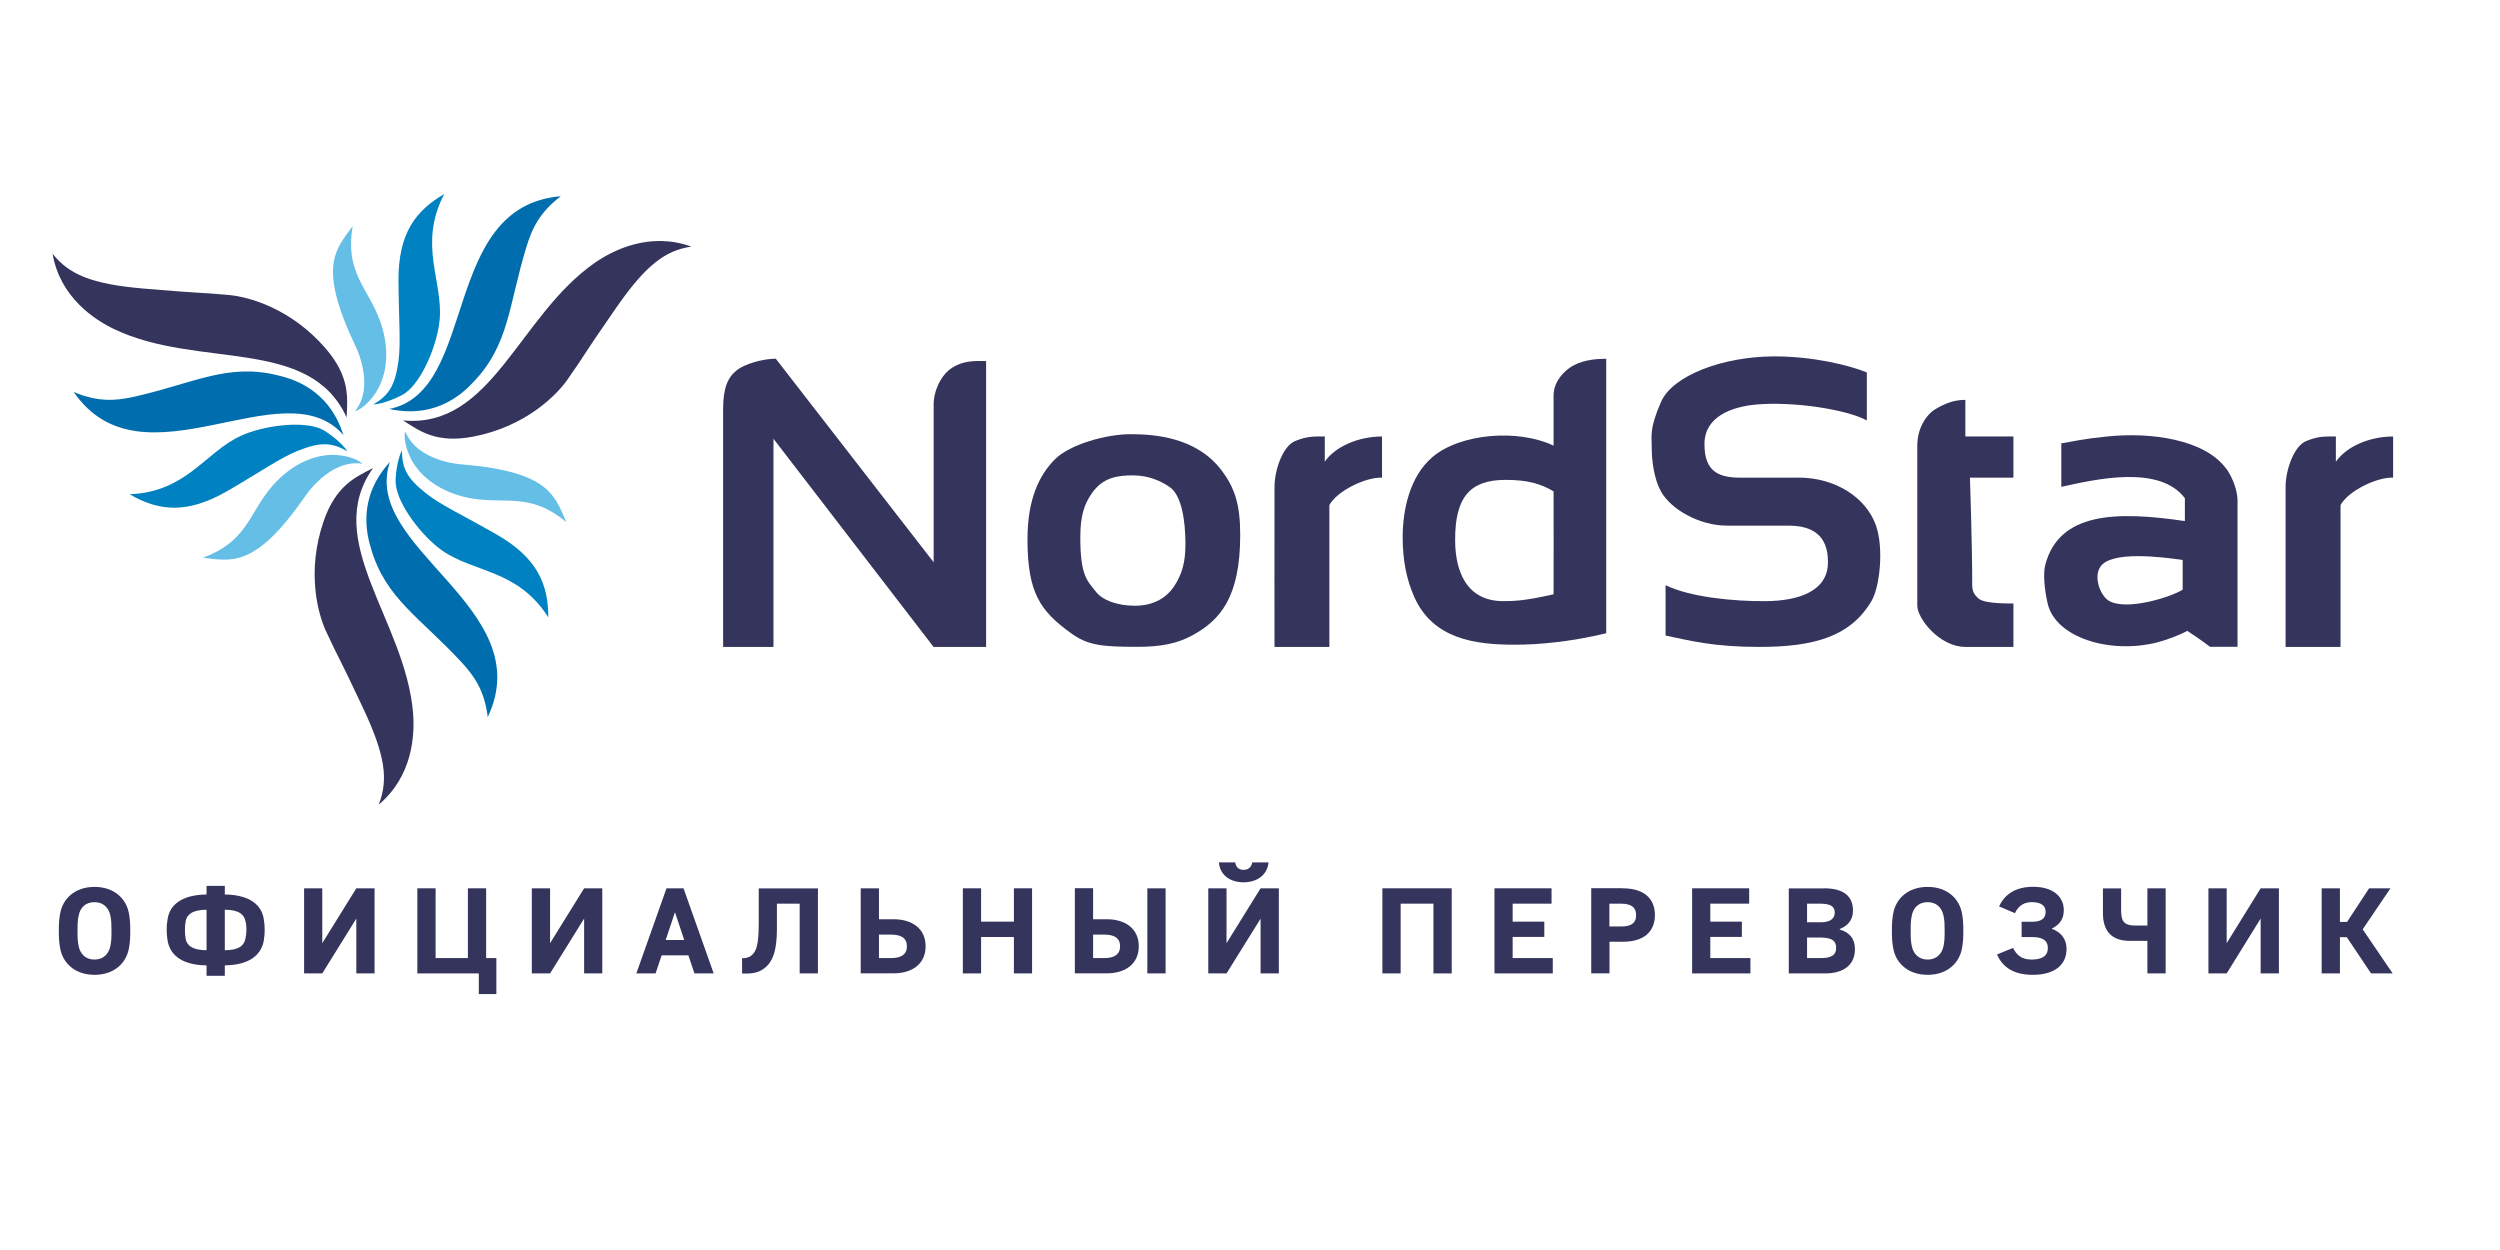 <?xml version="1.0" encoding="UTF-8"?> <svg xmlns="http://www.w3.org/2000/svg" xmlns:xlink="http://www.w3.org/1999/xlink" id="_Слой_2" data-name="Слой 2" viewBox="0 0 283.46 141.73"><defs><style> .cls-1 { fill: none; } .cls-2 { fill: #006eae; } .cls-3 { fill: #34345c; } .cls-4 { fill: #0081c1; } .cls-5 { fill: #64bee6; } .cls-6 { clip-path: url(#clippath); } </style><clipPath id="clippath"><rect class="cls-1" width="283.46" height="141.73"></rect></clipPath></defs><g id="_Слой_1-2" data-name="Слой 1"><g class="cls-6"><path class="cls-3" d="M203.9,54.16h-6.49c-2.4,0-4.19-.56-4.15-3.89.04-2.96,2.95-4.16,5.96-4.41,4.25-.35,10.15.57,12.45,1.81v-5.44c-2.04-.84-6.24-1.85-10.64-1.82-5.68.04-11.39,2.14-12.71,5.19-1.32,3.05-1.04,3.76-1.04,5.19s.25,3.48,1.04,4.92c1.1,2,4.3,3.89,7.52,3.89h7.01c4.04,0,4.41,2.61,4.41,4.15,0,3.42-3.6,4.38-7,4.41-3.61.04-8.62-.44-11.41-1.81v5.71c2.9.61,5.48,1.29,10.63,1.29,6.12,0,10.3-1.13,12.71-5.19.95-1.6,1.42-5.97.52-8.56-1.1-3.15-4.55-5.45-8.82-5.45"></path><path class="cls-3" d="M107.94,41.71c-1.21.76-2.08,2.56-2.08,4.15v17.89s-17.73-22.87-17.9-23.08c-1.57.01-3.57.63-4.41,1.3-1.04.82-1.56,2.03-1.56,4.41v26.97h5.71v-23.6l18.15,23.6h5.96v-32.41c-1.61-.04-2.68.01-3.89.78"></path><path class="cls-3" d="M176.15,67.38c-3.16.73-4.46.78-5.71.78-5.4,0-5.45-5.7-5.45-7,0-4.8,1.7-6.75,5.71-6.75,2.53,0,3.99.44,5.45,1.3.02,3.5,0,8.71,0,11.67M177.96,41.71c-1.18.86-1.81,1.99-1.81,3.12v5.7c-4.06-1.93-10.6-1.38-13.74,1.3-2.6,2.22-3.37,6.04-3.37,9.08,0,2.64.45,4.82,1.3,6.74,2.12,4.82,6.92,5.45,11.41,5.45,2.64,0,6.21-.3,10.37-1.3v-31.12c-1.43,0-3.02.21-4.15,1.03"></path><path class="cls-3" d="M222.83,45.34c-1.34,0-2.33.43-3.37,1.04-1.03.61-2.07,2.14-2.07,4.15v18.15c0,1.43,2.51,4.67,5.45,4.67h5.45v-4.93s-3.13.09-3.89-.51c-.58-.46-.78-.89-.78-1.56,0-4.66-.26-12.19-.26-12.19h4.93v-4.67h-5.45v-4.15Z"></path><path class="cls-3" d="M133.36,66.09c-.94,1.7-2.59,2.59-4.67,2.59s-3.69-.65-4.41-1.56c-1.02-1.31-1.79-1.82-1.79-6.2,0-2.51.47-3.76,1.28-4.95,1.26-1.86,2.98-2.07,4.67-2.07,1.79,0,3.13.62,4.15,1.3,1.38.91,1.82,3.81,1.82,6.48,0,2.18-.43,3.33-1.04,4.41M138.54,53.38c-2.85-3.83-7.68-4.15-10.37-4.15s-6.84,1.13-8.56,2.85c-1.73,1.74-3.11,4.43-3.11,9.08,0,6.05,1.45,8.12,4.93,10.63,1.92,1.38,3.47,1.55,7.52,1.55,2.77,0,4.55-.39,6.22-1.29,3.14-1.7,5.45-4.28,5.45-11.41,0-3.4-.6-5.28-2.08-7.27"></path><path class="cls-3" d="M247.48,66.86c-1.35.85-6.26,2.39-8.3,1.3-1.01-.54-1.84-2.68-1.04-3.89,1.22-1.83,6.82-1.14,9.34-.78v3.37ZM252.4,53.12c-2.45-3.31-8.56-4.15-13.49-3.63-3.08.32-3.55.52-5.19.78v4.93c4.03-.89,11.14-2.51,14.01,1.29v2.59c-7.8-1.15-14.23-1-15.82,4.93-.27,1.01-.11,2.8.26,4.41.88,3.86,7.05,5.79,12.45,4.41.97-.25,2.43-.78,3.38-1.3,1.12.7,2.59,1.81,2.59,1.81h3.11v-16.6c-.03-1.58-.89-3.08-1.29-3.63"></path><path class="cls-3" d="M264.85,52.34v-2.85c-1.33,0-1.99-.04-3.37.52-1.38.56-2.33,3.27-2.33,5.19-.01,4.47,0,18.15,0,18.15h6.23v-16.08c.85-1.59,4.11-3.19,5.96-3.11v-4.67c-2.77.01-5.33,1.19-6.48,2.85"></path><path class="cls-3" d="M150.21,52.34v-2.85c-1.33,0-1.99-.04-3.37.52-1.38.56-2.33,3.27-2.33,5.19-.02,4.47,0,18.15,0,18.15h6.22v-16.08c.85-1.59,4.11-3.19,5.97-3.11v-4.67c-2.77.01-5.34,1.19-6.49,2.85"></path><path class="cls-3" d="M67.48,29.77c-8.69,6.02-11.69,18.85-21.78,17.9,1.85,1.18,3.78,2.66,8.04,1.82,5.89-1.16,9.38-4.69,10.63-6.49,2.3-3.29,1.35-2.13,5.45-8.04,3.41-4.93,5.61-6.55,8.56-7-4.72-1.71-8.88.42-10.9,1.81"></path><path class="cls-3" d="M42.3,53.07c-1.94,1.01-4.2,1.93-5.61,6.04-1.95,5.68-.65,10.47.27,12.45,1.69,3.64,1.16,2.24,4.22,8.75,2.55,5.43,2.85,8.14,1.76,10.92,3.85-3.22,4.09-7.88,3.9-10.33-.84-10.54-10.42-19.58-4.54-27.83"></path><path class="cls-3" d="M39.3,47.34c.1-2.19.43-4.6-2.42-7.88-3.94-4.54-8.73-5.81-10.91-6.01-4-.36-2.52-.12-9.68-.73-5.97-.51-8.47-1.62-10.33-3.95.85,4.95,4.77,7.49,6.99,8.55,9.55,4.56,22.16.79,26.35,10.01"></path><path class="cls-2" d="M44.14,46.37c5.5,1.19,8.53-1.99,9.59-3.11,4.03-4.23,3.94-8.71,5.97-15.3.61-2,1.46-3.87,3.89-5.71-13.71,1.13-9.31,22.09-19.45,24.12"></path><path class="cls-2" d="M44.21,52.38c-3.79,4.16-2.57,8.37-2.13,9.86,1.64,5.61,5.55,7.77,10.24,12.84,1.43,1.54,2.62,3.21,2.98,6.23,5.91-12.43-14.42-19.14-11.09-28.93"></path><path class="cls-2" d="M31.47,42.55c-5.68-1.4-9.51.91-16.24,2.43-2.05.46-4.08.65-6.88-.54,7.8,11.33,23.79-2.9,30.59,4.89-1.7-5.36-5.96-6.41-7.47-6.78"></path><path class="cls-4" d="M49.85,36.26c.4-4.43-2.47-8.52.52-14.26-3.26,1.89-5.22,4.48-5.19,9.85.03,4.3.28,7.04,0,9.08-.39,2.83-1.09,3.88-2.85,4.93,1.09-.04,2.98-.84,3.63-1.3,1.95-1.39,3.64-5.56,3.89-8.3"></path><path class="cls-4" d="M56.25,60.57c-3.73-2.13-6.23-3.29-7.85-4.56-2.26-1.76-2.81-2.9-2.83-4.94-.51.96-.78,3-.7,3.79.22,2.38,2.98,5.94,5.22,7.53,3.63,2.57,8.61,2.14,12.08,7.61,0-3.77-1.25-6.77-5.92-9.43"></path><path class="cls-4" d="M36.46,48.66c-2.17-1-6.63-.4-9.14.75-4.05,1.85-6.16,6.38-12.63,6.63,3.25,1.89,6.48,2.31,11.13-.39,3.72-2.16,5.97-3.74,7.88-4.51,2.65-1.07,3.92-.98,5.69.03-.58-.92-2.2-2.17-2.93-2.5"></path><path class="cls-5" d="M39.99,25.63c-1.91,2.65-4,4.5.26,13.49,0,0,2.37,4.53,0,7.52.95-.33,1.81-1.3,2.33-2.08.62-.91,1.62-3.06,1.04-6.22-.96-5.26-4.68-6.57-3.63-12.71"></path><path class="cls-5" d="M52.44,52.66s-5.11-.23-6.51-3.78c-.19.99.22,2.22.62,3.06.47.99,1.84,2.93,4.86,4.03,5.03,1.81,8.03-.75,12.81,3.24-1.33-2.98-1.88-5.72-11.79-6.55"></path><path class="cls-5" d="M32.22,53.78c-4.09,3.45-3.38,7.32-9.23,9.46,3.25.35,5.9,1.24,11.58-6.92,0,0,2.76-4.31,6.53-3.74-.76-.66-2.02-.93-2.96-.99-1.09-.09-3.46.12-5.92,2.19"></path><path class="cls-3" d="M14.77,105.55c0,.83-.03,1.27-.14,1.91-.29,1.76-1.71,3.07-3.91,3.07s-3.62-1.31-3.91-3.07c-.11-.65-.14-1.09-.14-1.91s.03-1.27.14-1.92c.29-1.76,1.71-3.07,3.91-3.07s3.62,1.31,3.91,3.07c.11.65.14,1.09.14,1.92M12.52,103.85c-.17-.88-.76-1.56-1.81-1.56s-1.64.67-1.8,1.56c-.11.58-.12.87-.12,1.7s.01,1.12.12,1.69c.16.88.76,1.56,1.8,1.56s1.64-.68,1.81-1.56c.11-.58.12-.87.12-1.69s-.01-1.12-.12-1.7"></path><path class="cls-3" d="M25.49,109.46v1.18h-2.07v-1.18c-3.14-.04-4.2-1.46-4.42-2.83-.08-.52-.1-.78-.1-1.2s.01-.68.1-1.2c.22-1.5,1.42-2.77,4.42-2.81v-.98h2.07v.98c2.99.04,4.2,1.31,4.42,2.81.08.52.1.79.1,1.2s-.01.67-.1,1.2c-.22,1.37-1.3,2.78-4.42,2.83M23.42,107.74v-4.59c-1.65,0-2.25.59-2.37,1.31-.07.38-.08.62-.08.98s.01.59.08.99c.12.72.72,1.31,2.37,1.31M25.49,103.15v4.59c1.65,0,2.18-.56,2.34-1.31.08-.4.11-.63.11-.99s-.01-.59-.1-.98c-.15-.73-.7-1.31-2.35-1.31"></path><polygon class="cls-3" points="40.4 104.15 36.54 110.37 34.48 110.37 34.48 100.72 36.54 100.72 36.54 106.94 40.4 100.72 42.47 100.72 42.47 110.37 40.4 110.37 40.4 104.15"></polygon><polygon class="cls-3" points="55.12 108.63 56.28 108.63 56.28 112.71 54.29 112.71 54.29 110.37 47.32 110.37 47.32 100.72 49.39 100.72 49.39 108.63 53.05 108.63 53.05 100.72 55.12 100.72 55.12 108.63"></polygon><polygon class="cls-3" points="66.23 104.15 62.37 110.37 60.3 110.37 60.3 100.72 62.37 100.72 62.37 106.94 66.23 100.72 68.29 100.72 68.29 110.37 66.23 110.37 66.23 104.15"></polygon><path class="cls-3" d="M75.57,100.72h1.93l3.42,9.65h-2.18l-.69-2.05h-3.03l-.69,2.05h-2.18l3.42-9.65ZM77.58,106.58l-1.05-3.15-1.05,3.15h2.1Z"></path><path class="cls-3" d="M92.74,100.72v9.65h-2.07v-7.91h-2.58v2.87c0,2.47-.49,3.43-.95,4-.51.62-1.27,1.05-2.37,1.05h-.63v-1.74h.11c.5,0,.97-.18,1.3-.7.34-.54.48-1.52.48-3.31v-3.9h6.71Z"></path><path class="cls-3" d="M99.66,100.72v3.51h1.69c2.01,0,3.6,1.02,3.6,3.06s-1.58,3.07-3.6,3.07h-3.76v-9.64h2.07ZM99.66,108.63h1.39c1.12,0,1.78-.41,1.78-1.34s-.66-1.32-1.78-1.32h-1.39v2.66Z"></path><polygon class="cls-3" points="109.17 100.72 111.24 100.72 111.24 104.5 114.96 104.5 114.96 100.72 117.02 100.72 117.02 110.37 114.96 110.37 114.96 106.24 111.24 106.24 111.24 110.37 109.17 110.37 109.17 100.72"></polygon><path class="cls-3" d="M123.94,100.72v3.51h1.58c2.01,0,3.6,1.02,3.6,3.06s-1.58,3.07-3.6,3.07h-3.65v-9.65h2.07ZM123.94,108.63h1.28c1.12,0,1.78-.41,1.78-1.34s-.66-1.32-1.78-1.32h-1.28v2.66ZM130.09,100.72h2.07v9.65h-2.07v-9.65Z"></path><path class="cls-3" d="M142.93,104.16l-3.86,6.21h-2.07v-9.65h2.07v6.22l3.86-6.22h2.07v9.65h-2.07v-6.21ZM143.83,97.78c-.15,1.52-1.39,2.26-2.83,2.26s-2.66-.74-2.8-2.26h1.85c.08.55.43.85.95.85s.9-.3.98-.85h1.85Z"></path><polygon class="cls-3" points="156.74 100.72 164.6 100.72 164.6 110.37 162.53 110.37 162.53 102.46 158.81 102.46 158.81 110.37 156.74 110.37 156.74 100.72"></polygon><polygon class="cls-3" points="176.06 110.37 169.45 110.37 169.45 100.72 175.92 100.72 175.92 102.46 171.51 102.46 171.51 104.5 175.1 104.5 175.1 106.23 171.51 106.23 171.51 108.63 176.06 108.63 176.06 110.37"></polygon><path class="cls-3" d="M183.99,100.72c2.36,0,3.65,1.12,3.65,3.03s-1.28,3.03-3.61,3.03h-1.54v3.58h-2.07v-9.65h3.57ZM183.83,105.05c1.23,0,1.68-.47,1.68-1.29s-.47-1.3-1.74-1.3h-1.29v2.59h1.35Z"></path><polygon class="cls-3" points="198.47 110.37 191.86 110.37 191.86 100.72 198.33 100.72 198.33 102.46 193.92 102.46 193.92 104.5 197.5 104.5 197.5 106.23 193.92 106.23 193.92 108.63 198.47 108.63 198.47 110.37"></polygon><path class="cls-3" d="M206.83,100.72c2.26,0,3.27.94,3.27,2.54,0,1.1-.66,1.75-1.5,2.07v.07c1.07.3,1.72.99,1.72,2.23,0,1.65-1.13,2.74-3.39,2.74h-4.11v-9.64h4.01ZM204.89,102.46v2.11h1.58c1.02,0,1.56-.4,1.56-1.09s-.44-1.02-1.68-1.02h-1.46ZM204.89,106.3v2.33h1.61c1.1,0,1.69-.32,1.69-1.14s-.47-1.19-1.85-1.19h-1.46Z"></path><path class="cls-3" d="M222.61,105.55c0,.83-.03,1.27-.14,1.91-.29,1.76-1.71,3.07-3.91,3.07s-3.62-1.31-3.91-3.07c-.11-.65-.14-1.09-.14-1.91s.03-1.27.14-1.92c.29-1.76,1.71-3.07,3.91-3.07s3.62,1.31,3.91,3.07c.11.65.14,1.09.14,1.92M220.37,103.85c-.17-.88-.76-1.56-1.81-1.56s-1.64.67-1.8,1.56c-.11.58-.12.87-.12,1.7s.01,1.12.12,1.69c.17.88.76,1.56,1.8,1.56s1.64-.68,1.81-1.56c.11-.58.12-.87.12-1.69s-.01-1.12-.12-1.7"></path><path class="cls-3" d="M229.23,104.51h1.21c.81,0,1.5-.23,1.5-1.13,0-.74-.58-1.09-1.56-1.09-.8,0-1.49.32-1.92,1.25l-1.8-.77c.54-1.14,1.6-2.22,3.87-2.22s3.47,1.13,3.47,2.65c0,.97-.44,1.64-1.34,2.07v.05c.95.35,1.65,1.06,1.65,2.29,0,1.79-1.35,2.92-3.83,2.92s-3.54-1.14-4.05-2.31l1.82-.74c.35.73.92,1.32,2.08,1.32s1.86-.37,1.86-1.31-.73-1.24-1.76-1.24h-1.21v-1.74Z"></path><path class="cls-3" d="M240.5,100.72v2.33c0,1.24.15,1.89,1.6,1.89h1.38v-4.22h2.07v9.65h-2.07v-3.69h-2c-2.04,0-3.04-1.1-3.04-3.14v-2.81h2.07Z"></path><polygon class="cls-3" points="256.32 104.15 252.47 110.37 250.4 110.37 250.4 100.72 252.47 100.72 252.47 106.94 256.32 100.72 258.39 100.72 258.39 110.37 256.32 110.37 256.32 104.15"></polygon><polygon class="cls-3" points="263.24 100.72 265.31 100.72 265.31 104.53 266.12 104.53 268.62 100.72 271.04 100.72 267.89 105.37 271.29 110.37 268.84 110.37 266.09 106.26 265.31 106.26 265.31 110.37 263.24 110.37 263.24 100.72"></polygon></g></g></svg> 